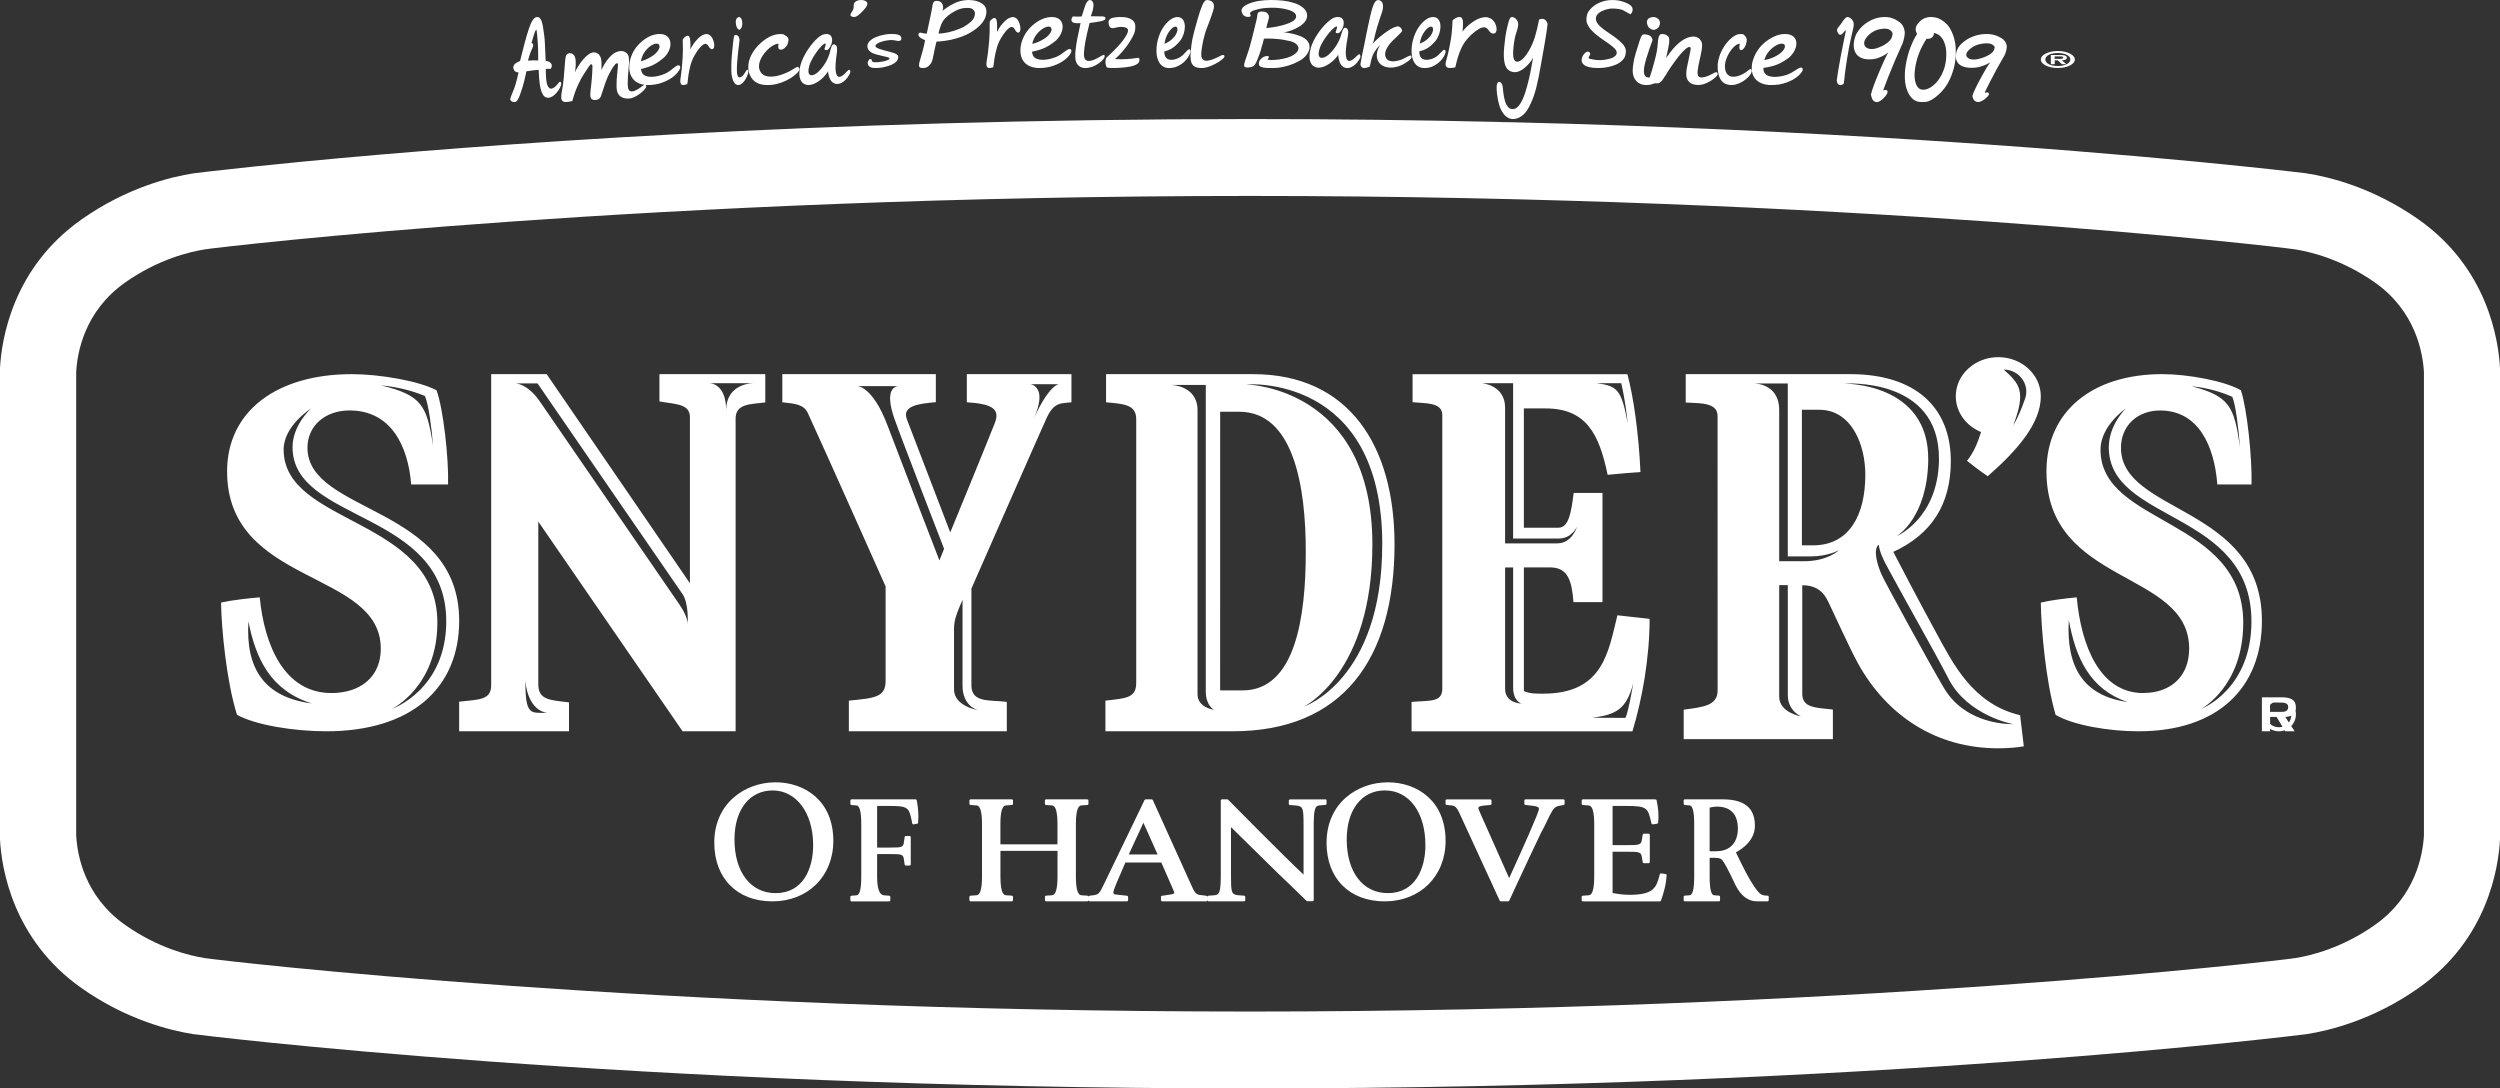 <?xml version="1.0" encoding="UTF-8"?><svg xmlns="http://www.w3.org/2000/svg" xmlns:xlink="http://www.w3.org/1999/xlink" xmlns:svgjs="http://svgjs.dev/svgjs" version="1.1" width="147px" height="64px" viewBox="0 0 147 64" aria-hidden="true"><rect x="0" y="0" width="147" height="64" fill="#333333" stroke="none"/><defs><linearGradient class="cerosgradient" data-cerosgradient="true" id="CerosGradient_id819074a29" gradientUnits="userSpaceOnUse" x1="50%" y1="100%" x2="50%" y2="0%"><stop offset="0%" stop-color="#d1d1d1"/><stop offset="100%" stop-color="#d1d1d1"/></linearGradient><linearGradient/></defs><g><g transform="matrix(1, 0, 0, 1, 0, 0)"><path d="M147,21.649c-0.088,-1.676 -0.731,-5.888 -4.786,-8.742c-2.676,-1.887 -5.27,-2.508 -6.597,-2.715c-0.047,-0.006 -1.261,-0.158 -3.492,-0.388c-0.745,-0.078 -1.604,-0.164 -2.572,-0.258c-0.179,-0.017 -0.357,-0.033 -0.544,-0.053c-7.797,-0.743 -22.034,-1.868 -40.2,-2.308c-0.412,-0.003 -0.338,0.003 -0.874,-0.019c-4.583,-0.105 -9.407,-0.166 -14.438,-0.166c-25.584,0 -45.596,1.538 -55.44,2.48c-0.184,0.017 -0.365,0.036 -0.544,0.053c-0.995,0.097 -1.877,0.186 -2.64,0.266c-2.245,0.236 -3.462,0.388 -3.508,0.396c-1.308,0.202 -3.904,0.826 -6.577,2.713c-4.055,2.854 -4.698,7.065 -4.789,8.742v27.702c0.088,1.676 0.734,5.885 4.786,8.742c2.665,1.881 5.264,2.507 6.561,2.71c0.195,0.03 25.485,3.197 62.155,3.197c36.67,0 61.943,-3.164 62.138,-3.195c1.311,-0.205 3.91,-0.831 6.575,-2.713c4.055,-2.857 4.698,-7.065 4.786,-8.742zM142.527,49.11c-0.06,1.144 -0.486,3.585 -2.882,5.276c-1.92,1.355 -3.767,1.807 -4.693,1.951c-1.041,0.161 -26.4,3.142 -61.451,3.142c-35.051,0 -60.41,-2.981 -61.451,-3.142c-0.923,-0.144 -2.775,-0.596 -4.693,-1.951c-2.396,-1.69 -2.819,-4.128 -2.877,-5.276v-27.223c0.058,-1.144 0.481,-3.585 2.877,-5.276c1.92,-1.352 3.769,-1.804 4.693,-1.948c1.041,-0.163 26.403,-3.142 61.451,-3.142c35.049,0 60.41,2.979 61.451,3.142c0.923,0.144 2.772,0.596 4.693,1.948c2.396,1.69 2.819,4.131 2.882,5.276z M91.919,47h-2.202c-0.046,0 -0.084,0.031 -0.084,0.069v0.196c0,0.033 0.032,0.062 0.072,0.067l0.456,0.053c0.242,0.033 0.329,0.079 0.329,0.182c0,0.21 -1.096,2.625 -1.564,3.655c-0.075,0.163 -0.138,0.304 -0.188,0.411l-1.685,-3.789c-0.058,-0.122 -0.124,-0.299 -0.127,-0.33c0,-0.105 0.193,-0.134 0.384,-0.153l0.315,-0.026c0.043,-0.002 0.075,-0.033 0.075,-0.067v-0.196c0,-0.038 -0.038,-0.069 -0.084,-0.069h-2.533c-0.046,0 -0.084,0.031 -0.084,0.069v0.196c0,0.036 0.032,0.065 0.075,0.067l0.297,0.026c0.251,0.019 0.358,0.261 0.485,0.54l2.326,5.056c0.012,0.026 0.043,0.043 0.078,0.043h0.407c0.035,0 0.063,-0.017 0.078,-0.043c0.006,-0.014 0.609,-1.329 1.18,-2.539l0.687,-1.451c0.101,-0.167 0.214,-0.404 0.323,-0.631c0.162,-0.337 0.343,-0.717 0.473,-0.829c0.066,-0.06 0.165,-0.105 0.263,-0.122l0.265,-0.053c0.038,-0.007 0.063,-0.036 0.063,-0.067v-0.196c0,-0.038 -0.038,-0.069 -0.084,-0.069 M97,36.39c-0.495,-0.052 -1.603,-0.175 -1.897,-0.211c-0.528,2.109 -0.809,4.608 -4.361,4.608c-0.456,0 -0.778,0.005 -1.137,-0.151v-7.273h1.541c1.034,0 1.278,0.759 1.374,2.041h1.706v-6.418h-1.693c-0.144,1.115 -0.276,2.044 -0.902,2.044h-2.028v-7.015h1.271c2.394,0 3.155,1.493 3.655,3.904c0.75,-0.079 1.299,-0.115 1.93,-0.162c-0.101,-2.233 -0.399,-4.388 -0.768,-5.755h-12.631v1.646c0.814,0.079 1.747,0.011 1.747,0.756v16.094c0,0.825 -0.765,0.679 -1.807,0.775v1.728h12.987c0.567,-1.857 1.01,-4.312 1.01,-6.613M95.33,22.531c0.046,0.2 0.25,1.068 0.376,2.345c-0.366,-2.019 -0.642,-2.183 -1.83,-2.345zM87.131,22.531h1.84v9.136h2.68c0.791,0 1.085,-0.72 1.085,-0.72c0,0 -0.278,1.003 -1.17,1.003h-3.067v-7.983c0,-1.337 -1.369,-1.435 -1.369,-1.435zM88.5,40.502v-7.136h0.472v7.054c0,0.819 0.492,0.953 0.492,0.953c0,0 -0.964,-0.016 -0.964,-0.868M95.564,42.211l-1.941,-0.008c1.381,-0.178 2.018,-0.479 2.42,-2.057c-0.366,2.085 -0.479,2.066 -0.479,2.066z M134,41c-0.556,0 -1,0.448 -1,1c0,0.552 0.442,1 1,1c0.559,0 1,-0.448 1,-1c0,-0.552 -0.448,-1 -1,-1zM134,42.762c-0.435,0 -0.735,-0.316 -0.735,-0.762c0,-0.446 0.3,-0.762 0.735,-0.762c0.435,0 0.735,0.316 0.735,0.762c0,0.446 -0.308,0.762 -0.735,0.762z M81.997,31.993c0,-5.734 -2.641,-9.993 -8.322,-9.993h-8.638v1.655c1.009,0.096 1.773,0.115 1.773,0.994v15.502c0,0.896 -0.597,0.907 -1.811,1.046v1.802h7.486c6.448,0 9.514,-4.224 9.514,-11.007M81.275,32.018c0,7.993 -4.598,9.525 -4.598,9.525c0,0 4.019,-1.961 4.019,-9.525c0,-9.303 -7.435,-9.415 -7.435,-9.415c0,0 8.017,-0.668 8.017,9.415M70.415,40.817v-16.688c0,-1.493 -1.579,-1.496 -1.579,-1.496h2.065v18.036c0,0.816 0.478,1.066 0.478,1.066c0,0 -0.964,-0.118 -0.964,-0.915M71.745,24.211h1.125c3.193,0 3.91,4.386 3.91,8.224c0,3.838 -0.603,8.161 -3.719,8.161h-1.317z M116.487,25.405c-0.205,0.668 -0.474,1.266 -0.827,1.691c0,0 0.785,0.628 1.221,0.905c1.769,-1.551 3.119,-3.121 3.119,-4.699c0,-0.65 -0.295,-1.238 -0.769,-1.66c-0.449,-0.398 -1.061,-0.641 -1.731,-0.641c-1.378,0 -2.5,1.029 -2.5,2.298c0,0.941 0.612,1.748 1.49,2.107M117.84,21.732c0.901,0.012 1.519,0.883 1.24,1.694c-0.186,0.54 -0.426,1.144 -0.702,1.585c0.76,-1.991 0.394,-2.431 -0.558,-3.278h0.022 M126.026,40.752c-2.569,0 -3.654,-2.798 -3.914,-5.627c-0.621,0.056 -1.534,0.165 -2.112,0.308c0.019,1.516 0.289,4.629 0.87,6.601c1.03,0.605 3.11,0.966 4.872,0.966c4.657,0 7.258,-2.545 7.258,-6.495c0,-6.797 -8.287,-6.28 -8.287,-10.174c0,-1.301 0.966,-2.195 2.301,-2.195c2.258,0 3.192,2.084 3.365,4.35h2.011c0.042,-1.537 -0.263,-4.478 -0.626,-5.539c-0.947,-0.544 -3.097,-0.948 -4.628,-0.948c-4.102,0 -6.804,2.187 -6.804,5.714c0,6.752 8.391,5.768 8.391,10.426c0,1.675 -1.13,2.609 -2.696,2.609M121.645,36.46c0.401,2.171 1.199,4.056 3.46,4.82c-2.619,-0.366 -3.617,-2.07 -3.46,-4.82zM131.259,23.332c0.207,0.491 0.377,1.956 0.451,2.957c-0.34,-2.407 -0.616,-2.989 -2.85,-3.58c1.027,0.106 1.802,0.364 2.399,0.624zM123.508,26.448c0,-1.42 1.489,-2.429 1.489,-2.429c0,0 -1,0.961 -1,2.283c0,4.443 8.388,3.687 8.388,10.237c0,4.029 -2.961,5.144 -2.961,5.144c0,0 2.478,-1.298 2.478,-5.067c0,-6.2 -8.391,-5.709 -8.391,-10.171 M52.281,53c0.039,0 0.07,-0.031 0.07,-0.069v-0.196c0,-0.036 -0.027,-0.065 -0.063,-0.067l-0.307,-0.024c-0.271,-0.021 -0.406,-0.386 -0.406,-1.097v-1.327h0.776c0.672,0 0.759,0.012 0.8,0.316l0.043,0.301c0.005,0.033 0.034,0.057 0.068,0.057h0.22c0.039,0 0.07,-0.031 0.07,-0.069v-1.599c0,-0.038 -0.031,-0.069 -0.07,-0.069h-0.22c-0.034,0 -0.063,0.024 -0.068,0.06l-0.043,0.304c-0.041,0.292 -0.102,0.316 -0.8,0.316h-0.776v-2.448h0.726c1.134,0 1.154,0.096 1.335,1.004l0.005,0.024c0.007,0.036 0.044,0.06 0.08,0.055l0.205,-0.036c0.034,-0.005 0.058,-0.033 0.058,-0.067c0,-0.029 0,-0.057 0.005,-0.091c0.005,-0.06 0.012,-0.136 0.012,-0.265c0,-0.39 -0.051,-0.715 -0.097,-0.956c-0.007,-0.033 -0.034,-0.055 -0.068,-0.055h-3.763c-0.039,0 -0.07,0.031 -0.07,0.069v0.196c0,0.036 0.027,0.065 0.063,0.069l0.305,0.026c0.181,0.019 0.271,0.384 0.271,1.095v3.091c0,0.711 -0.09,1.076 -0.271,1.097l-0.307,0.024c-0.036,0.002 -0.063,0.033 -0.063,0.067v0.196c0,0.038 0.031,0.069 0.07,0.069h2.213z M98,51.461c0,-0.033 -0.028,-0.065 -0.067,-0.069l-0.245,-0.036c-0.042,-0.005 -0.081,0.017 -0.092,0.053l-0.014,0.053c-0.187,0.695 -0.31,1.154 -1.772,1.154c-0.335,0 -0.686,-0.05 -0.99,-0.103v-2.432h0.798c0.773,0 0.876,0.012 0.924,0.313l0.05,0.303c0.006,0.033 0.039,0.06 0.078,0.06h0.257c0.045,0 0.081,-0.031 0.081,-0.069v-1.599c0,-0.038 -0.036,-0.069 -0.081,-0.069h-0.257c-0.039,0 -0.072,0.026 -0.078,0.06l-0.05,0.301c-0.047,0.301 -0.151,0.313 -0.924,0.313h-0.798v-2.306h0.737c1.314,0 1.334,0.096 1.543,1.006l0.006,0.022c0.008,0.036 0.05,0.06 0.092,0.055l0.234,-0.036c0.039,-0.007 0.067,-0.033 0.067,-0.067c0,-0.029 0.003,-0.057 0.005,-0.091c0.006,-0.057 0.014,-0.136 0.014,-0.265c0,-0.399 -0.064,-0.734 -0.106,-0.934v-0.019c-0.011,-0.033 -0.045,-0.057 -0.081,-0.057h-4.247c-0.045,0 -0.081,0.031 -0.081,0.069v0.196c0,0.036 0.031,0.065 0.073,0.069l0.351,0.026c0.208,0.019 0.313,0.384 0.313,1.094v3.09c0,0.71 -0.104,1.076 -0.313,1.097l-0.354,0.024c-0.042,0.002 -0.072,0.033 -0.072,0.069v0.196c0,0.038 0.036,0.069 0.081,0.069h4.509c0.036,0 0.067,-0.019 0.075,-0.05c0.162,-0.471 0.299,-0.908 0.329,-1.491 M49,49.44c0,-2.377 -1.706,-3.44 -3.397,-3.44c-1.789,0 -3.603,1.221 -3.603,3.549c0,2.097 1.342,3.451 3.417,3.451c2.075,0 3.583,-1.464 3.583,-3.56zM43.187,49.36c0,-1.749 0.882,-2.882 2.249,-2.882c1.367,0 2.377,1.293 2.377,3.218c0,1.365 -0.58,2.82 -2.21,2.82c-1.467,0 -2.416,-1.239 -2.416,-3.159 M103.932,52.665c-0.164,0 -0.305,-0.029 -0.38,-0.076c-0.192,-0.117 -0.551,-0.633 -0.893,-1.288c-0.183,-0.349 -0.398,-0.791 -0.539,-1.082l-0.049,-0.1c0.443,-0.239 1.118,-0.738 1.118,-1.575c0,-1.384 -1.12,-1.544 -1.961,-1.544h-2.16c-0.037,0 -0.068,0.031 -0.068,0.069v0.196c0,0.036 0.026,0.065 0.061,0.069l0.298,0.026c0.173,0.019 0.26,0.384 0.26,1.094v3.09c0,0.71 -0.086,1.076 -0.258,1.097l-0.3,0.024c-0.035,0.002 -0.061,0.033 -0.061,0.069v0.196c0,0.038 0.03,0.069 0.068,0.069h2.003c0.037,0 0.068,-0.031 0.068,-0.069v-0.196c0,-0.036 -0.028,-0.065 -0.061,-0.069l-0.295,-0.024c-0.17,-0.019 -0.255,-0.385 -0.255,-1.097v-1.104h0.237c0.166,0 0.356,-0 0.469,0.1c0.052,0.048 0.187,0.22 0.497,0.848l0.33,0.683c0.307,0.605 0.736,0.927 1.237,0.927h0.635c0.037,0 0.068,-0.031 0.068,-0.069v-0.196c0,-0.038 -0.03,-0.069 -0.068,-0.069zM100.931,50.054h-0.405v-2.566c0.141,-0.029 0.295,-0.06 0.445,-0.06c0.455,0 1.216,0.167 1.216,1.29c0,0.836 -0.471,1.333 -1.258,1.333 M61.44,47.069v0.196c0,0.036 0.031,0.065 0.073,0.069l0.353,0.026c0.209,0.019 0.313,0.384 0.313,1.094v1.192h-3.355v-1.192c0,-0.71 0.104,-1.075 0.313,-1.094l0.355,-0.026c0.042,-0.002 0.073,-0.033 0.073,-0.069v-0.196c0,-0.038 -0.036,-0.069 -0.081,-0.069h-2.4c-0.045,0 -0.081,0.031 -0.081,0.069v0.196c0,0.036 0.031,0.065 0.073,0.069l0.353,0.026c0.209,0.019 0.313,0.384 0.313,1.094v3.09c0,0.71 -0.104,1.076 -0.313,1.097l-0.355,0.024c-0.042,0.002 -0.073,0.033 -0.073,0.069v0.196c0,0.038 0.036,0.069 0.081,0.069h2.401c0.045,0 0.081,-0.031 0.081,-0.069v-0.196c0,-0.036 -0.034,-0.065 -0.073,-0.069l-0.352,-0.024c-0.209,-0.021 -0.313,-0.386 -0.313,-1.097v-1.513h3.355v1.513c0,0.71 -0.104,1.076 -0.313,1.097l-0.353,0.024c-0.042,0.002 -0.073,0.033 -0.073,0.069v0.196c0,0.038 0.036,0.069 0.081,0.069h2.398c0.045,0 0.081,-0.031 0.081,-0.069v-0.196c0,-0.036 -0.034,-0.065 -0.073,-0.069l-0.353,-0.024c-0.209,-0.021 -0.313,-0.386 -0.313,-1.097v-3.09c0,-0.71 0.104,-1.075 0.311,-1.094l0.355,-0.026c0.042,-0.002 0.073,-0.033 0.073,-0.069v-0.196c0,-0.038 -0.036,-0.069 -0.081,-0.069h-2.398c-0.045,0 -0.081,0.031 -0.081,0.069z M47.513,24.315c1.09,2.367 4.561,10.169 4.561,10.169v5.553c0,0.97 -0.656,1.011 -2.161,1.161v1.802h9.287v-1.729c-0.975,-0.129 -2.081,0.082 -2.081,-0.97v-5.69c0,0 4.105,-9.352 4.429,-10.048c0.442,-0.953 0.881,-0.833 1.453,-0.909v-1.655h-6.151v1.655c1.502,0.096 1.977,0.394 1.639,1.238c-0.645,1.63 -2.614,6.413 -2.614,6.413c0,0 -2.191,-5.725 -2.548,-6.643c-0.316,-0.808 0.714,-0.929 1.7,-1.014v-1.649h-9.026v1.655c0.791,0.085 1.266,0.123 1.513,0.66zM62.267,22.589c0,0 -0.571,0.016 -1.486,2.035c0.868,-1.918 -0.198,-2.035 -0.198,-2.035zM56.091,37.067c0,0 0.005,-0.422 0.08,-0.693c0.107,-0.397 0.426,-1.104 0.426,-1.104c0,1.931 0,4.728 0,5.051c0,1.227 0.917,1.438 0.917,1.438c0,0 -1.417,-0.225 -1.417,-1.222v-3.471zM52.821,22.704c-0.217,0.016 -0.818,0.211 -0.236,1.898c0.376,1.079 2.927,7.668 2.927,7.668l-0.275,0.682c0,0 -2.188,-5.657 -3.056,-7.947c-0.87,-2.301 -1.763,-2.301 -1.763,-2.301h2.405z M134.107,41.004h-1.107v1.996h0.484v-0.844h0.379l0.51,0.844h0.553l-0.553,-0.844c0.401,-0.027 0.627,-0.171 0.627,-0.544c0,-0.468 -0.292,-0.612 -0.889,-0.612M134.111,41.859h-0.632v-0.548h0.519c0.218,0 0.549,-0.019 0.549,0.251c0,0.251 -0.179,0.304 -0.436,0.297z M19.182,43c5.019,0 7.818,-2.546 7.818,-6.496c0,-6.798 -8.921,-6.281 -8.921,-10.175c0,-1.301 1.043,-2.195 2.478,-2.195c2.432,0 3.439,2.084 3.621,4.351h2.169c0.043,-1.537 -0.283,-4.478 -0.68,-5.537c-1.018,-0.544 -3.33,-0.948 -4.982,-0.948c-4.419,0 -7.332,2.187 -7.332,5.715c0,6.753 9.038,5.768 9.038,10.427c0,1.675 -1.218,2.609 -2.901,2.609c-2.767,0 -3.942,-2.798 -4.219,-5.628c-0.666,0.056 -1.646,0.165 -2.272,0.308c0.02,1.513 0.314,4.629 0.937,6.602c1.109,0.605 3.347,0.966 5.245,0.966zM24.982,23.279c0.223,0.491 0.406,1.954 0.486,2.957c-0.366,-2.408 -0.663,-2.989 -3.067,-3.578c1.106,0.106 1.941,0.361 2.584,0.624M16.676,26.444c0,-1.42 1.621,-2.429 1.621,-2.429c0,0 -1.095,0.961 -1.095,2.283c0,4.444 9.038,3.69 9.038,10.238c0,4.03 -3.19,5.145 -3.19,5.145c0,0 2.667,-1.298 2.667,-5.068c0,-6.201 -9.035,-5.71 -9.038,-10.172M14.606,36.542c0.432,2.171 1.292,4.056 3.727,4.821c-2.818,-0.366 -3.893,-2.071 -3.727,-4.821z M107.772,41.721c-1.08,-0.115 -1.799,-0.115 -1.799,-0.935v-6.373c0.876,0 1.271,0.431 1.531,0.974c0.348,0.72 1.26,2.738 1.749,3.626c1.718,3.1 4.622,4.987 8.236,4.987c0.544,0 1.122,-0.045 1.511,-0.118l-0.218,-1.828c-2.777,-0.652 -3.948,-3.041 -4.934,-4.85c-1.271,-2.335 -1.975,-3.71 -2.522,-4.754c2.274,-1.044 3.382,-2.825 3.382,-5.334c0,-3.158 -2.072,-5.116 -5.915,-5.116h-9.673v1.669c0.765,0.053 1.873,-0.039 1.873,0.79c0,0.493 0.003,15.227 0.003,16.134c0,0.907 -0.845,0.98 -1.995,1.137v1.733h8.772v-1.744zM114.585,39.932c1.116,2.153 3.78,2.646 3.78,2.646c0,0 -2.721,0.118 -4.047,-2.103c-0.807,-1.347 -3.481,-6.233 -3.683,-6.695c-0.202,-0.459 -0.539,-1.445 -0.166,-1.758c0.05,0.431 0.282,0.899 0.456,1.224c1.171,2.178 2.732,4.892 3.664,6.687M114.013,26.987c-0.025,3.492 -2.487,4.539 -2.487,4.539c0,0 1.81,-1.061 1.854,-4.472c0.061,-4.572 -4.959,-4.497 -4.959,-4.497c0,0 5.625,-0.428 5.589,4.43M105.951,24.094h1.017c1.898,0 2.713,2.038 2.713,3.822c0,2.374 -0.945,4.15 -3.072,4.15h-0.658zM103.133,22.549h1.989v10.167c0,0 0.984,0 1.351,0c1.031,0 1.666,-0.372 1.666,-0.372c0,0 -0.657,0.655 -2.047,0.655h-1.475v-8.893c0,-1.582 -1.484,-1.557 -1.484,-1.557zM104.617,40.965v-6.558h0.506v6.471c0,0.924 0.776,1.246 0.776,1.246c0,0 -1.282,-0.221 -1.282,-1.159z M33.458,41.299c-1.116,-0.134 -1.806,-0.134 -1.806,-1.066v-9.563l8.485,12.33h3.117v-18.387c0,-0.877 0.853,-0.841 1.745,-0.951v-1.663h-6.224v1.605c0.889,0.167 1.792,0.112 1.792,0.92v9.769l-8.424,-12.294h-3.261v18.291c0,0.877 -0.699,0.836 -1.883,0.97v1.739h6.458v-1.704zM44.299,22.534c0,0 -1.601,-0.027 -1.601,1.605c0,-1.622 -0.975,-1.605 -0.975,-1.605zM31.608,22.545c0,0 7.074,10.292 8.521,12.382c0.364,0.529 0.315,1.616 0.306,1.772c0.003,-0.101 -0.022,-0.471 -0.475,-1.14c-1.107,-1.624 -7.858,-11.418 -8.176,-11.894c-0.751,-1.126 -1.483,-1.123 -1.483,-1.123h1.306zM30.891,40.028c0.072,0.882 0.469,1.786 1.292,1.885c-0.989,0 -1.292,0.181 -1.292,-1.885z M78,49.549c0,2.097 1.342,3.451 3.418,3.451c2.076,0 3.582,-1.464 3.582,-3.56c0,-2.377 -1.705,-3.44 -3.393,-3.44c-1.791,0 -3.604,1.218 -3.604,3.549M81.438,46.478c1.422,0 2.376,1.293 2.376,3.218c0,1.365 -0.582,2.82 -2.21,2.82c-1.469,0 -2.417,-1.239 -2.417,-3.159c0,-1.749 0.884,-2.882 2.251,-2.882 M77.919,47.005h-2.059c-0.043,0 -0.078,0.031 -0.078,0.069v0.196c0,0.036 0.03,0.065 0.07,0.067l0.343,0.026c0.435,0.038 0.454,0.17 0.454,1.192v2.873c-1.165,-1.089 -4.397,-4.366 -4.432,-4.402c-0.014,-0.014 -0.035,-0.024 -0.06,-0.024h-0.297c-0.043,0 -0.078,0.031 -0.078,0.069v4.376c0,1.006 -0.086,1.173 -0.365,1.194l-0.346,0.024c-0.041,0.002 -0.07,0.033 -0.07,0.069v0.196c0,0.038 0.035,0.069 0.078,0.069h2.065c0.043,0 0.078,-0.031 0.078,-0.069v-0.196c0,-0.036 -0.03,-0.065 -0.07,-0.069l-0.343,-0.024c-0.416,-0.038 -0.427,-0.203 -0.427,-1.194v-2.814l2.727,2.682c0.749,0.714 1.222,1.175 1.5,1.447l0.214,0.208c0.016,0.014 0.035,0.021 0.057,0.021h0.289c0.043,0 0.078,-0.031 0.078,-0.069v-4.373c0,-0.996 0.086,-1.173 0.34,-1.192l0.343,-0.026c0.041,-0.002 0.07,-0.033 0.07,-0.067v-0.196c0,-0.038 -0.035,-0.069 -0.078,-0.069 M64.079,52.998h2.169c0.047,0 0.085,-0.031 0.085,-0.069v-0.194c0,-0.033 -0.032,-0.062 -0.073,-0.066l-0.624,-0.069c-0.114,-0.009 -0.17,-0.033 -0.17,-0.135c0,-0.055 0.07,-0.273 0.199,-0.569l0.507,-1.179h2.116l0.704,1.615c0.006,0.021 0.018,0.043 0.026,0.066c0.018,0.038 0.032,0.074 0.032,0.102c0,0.043 -0.085,0.076 -0.252,0.102l-0.466,0.069c-0.041,0.005 -0.067,0.033 -0.067,0.066v0.194c0,0.038 0.038,0.069 0.085,0.069h2.565c0.047,0 0.085,-0.031 0.085,-0.069v-0.194c0,-0.033 -0.029,-0.062 -0.07,-0.066l-0.407,-0.052c-0.217,-0.036 -0.305,-0.19 -0.466,-0.557l-2.269,-5.016c-0.012,-0.026 -0.044,-0.045 -0.079,-0.045h-0.337c-0.035,0 -0.064,0.019 -0.076,0.045c-0.082,0.168 -0.167,0.344 -0.246,0.519l-2.154,4.458c-0.249,0.517 -0.287,0.574 -0.627,0.621l-0.196,0.024c-0.041,0.005 -0.07,0.034 -0.07,0.067v0.194c0,0.038 0.038,0.069 0.085,0.069M67.233,48.378l0.835,1.866h-1.697 M31.589,1.003c0.159,-0.014 0.268,0.166 0.334,0.545c0.066,0.394 0.106,0.725 0.117,1.004c0.011,0.278 0.028,0.618 0.045,1.023c0.387,0.059 0.433,0.295 0.285,0.481c-0.091,-0.017 -0.183,-0.014 -0.278,0c0,0.475 0.032,0.784 0.085,0.925c0.11,0.276 0.232,0.264 0.378,0.18c0.155,-0.09 0.272,-0.273 0.325,-0.329c0.055,-0.062 0.1,-0.014 0.121,0.065v0.02c0.002,0.037 -0.013,0.096 -0.045,0.174c-0.142,0.337 -0.529,0.759 -0.837,0.635c-0.149,-0.042 -0.242,-0.194 -0.327,-0.489c-0.04,-0.155 -0.07,-0.368 -0.093,-0.652c-0.019,-0.284 -0.028,-0.447 -0.026,-0.481c-0.236,0.017 -0.48,0.045 -0.729,0.093c0,0.031 -0.03,0.2 -0.102,0.498c-0.07,0.298 -0.157,0.585 -0.259,0.86c-0.1,0.27 -0.191,0.416 -0.278,0.439l-0.055,0.006c-0.064,0.006 -0.119,-0.008 -0.17,-0.042c-0.051,-0.034 -0.076,-0.076 -0.079,-0.118c0,-0.02 0.002,-0.034 0.006,-0.051c0.019,-0.073 0.074,-0.217 0.172,-0.447c0.102,-0.231 0.206,-0.59 0.312,-1.088c-0.072,0.006 -0.147,-0.006 -0.223,-0.076c-0.038,-0.039 -0.064,-0.09 -0.081,-0.157c-0.013,-0.067 -0,-0.141 0.045,-0.208c0.042,-0.073 0.157,-0.146 0.348,-0.228c0.202,-0.829 0.374,-1.462 0.52,-1.901c0.144,-0.439 0.302,-0.669 0.47,-0.683h0.017zM31.298,2.839c-0.087,0.18 -0.174,0.422 -0.253,0.728c0.217,-0.025 0.416,-0.025 0.601,-0.011c0.002,-0.464 -0.006,-0.798 -0.021,-1.012c-0.015,-0.214 -0.03,-0.396 -0.047,-0.554c-0.013,-0.157 -0.03,-0.239 -0.045,-0.245c-0.015,-0.006 -0.038,0.034 -0.076,0.121c-0.036,0.087 -0.106,0.309 -0.206,0.666c0.119,0.028 0.134,0.127 0.049,0.306 M35.536,3.781c0.19,-0.311 0.351,-0.485 0.528,-0.618c0.242,-0.172 0.647,-0.281 0.86,0.06c0.071,0.101 0.081,0.351 0.042,0.755c-0.074,0.79 -0.093,1.24 0.045,1.354c0.138,0.117 0.399,-0.014 0.589,-0.147c0.203,-0.134 0.306,-0.256 0.374,-0.185c0.016,0.016 0.023,0.041 0.026,0.065c0,0.019 -0.003,0.044 -0.016,0.068c-0.077,0.177 -0.48,0.529 -0.844,0.635c-0.061,0.016 -0.129,0.025 -0.19,0.027c-0.061,0.003 -0.116,-0 -0.174,-0.011c-0.245,-0.035 -0.425,-0.169 -0.493,-0.433c-0.032,-0.134 -0.039,-0.354 -0.022,-0.668c0.045,-0.624 0.116,-0.94 0.055,-0.956c-0.035,-0.005 -0.061,-0.003 -0.09,0.005c-0.048,0.022 -0.229,0.264 -0.38,0.561c-0.081,0.144 -0.161,0.335 -0.248,0.572c-0.164,0.477 -0.235,0.738 -0.284,0.839c-0.048,0.095 -0.151,0.174 -0.319,0.177c-0.081,0.005 -0.151,-0.016 -0.213,-0.063c-0.116,-0.093 -0.068,-0.428 -0.016,-0.853c0.026,-0.215 0.042,-0.45 0.058,-0.717c0.016,-0.264 0.019,-0.406 -0.003,-0.43c-0.016,-0.03 -0.039,-0.041 -0.071,-0.041c-0.035,0 -0.148,0.155 -0.338,0.455c-0.39,0.591 -0.605,1.144 -0.763,1.711c-0.142,0.033 -0.251,0.049 -0.341,0.054c-0.042,0 -0.077,0.003 -0.103,0c-0.09,-0.014 -0.148,-0.065 -0.19,-0.15c-0.01,-0.025 -0.013,-0.054 -0.013,-0.098c-0.006,-0.093 0.003,-0.226 0.039,-0.395c0.052,-0.242 0.087,-0.52 0.113,-0.828c0.026,-0.308 0.048,-0.575 0.064,-0.796c0.019,-0.229 0.035,-0.376 0.058,-0.444c0.029,-0.068 0.074,-0.12 0.148,-0.142c0.019,-0.008 0.048,-0.014 0.068,-0.016c0.048,0 0.103,0.005 0.161,0.035c0.081,0.044 0.138,0.123 0.167,0.232c0.029,0.104 0.039,0.251 0.032,0.428c-0.006,0.177 -0.026,0.322 -0.052,0.439c0.029,-0.068 0.084,-0.177 0.177,-0.33c0.177,-0.305 0.432,-0.599 0.641,-0.741c0.209,-0.153 0.477,-0.161 0.631,0.06c0.084,0.106 0.122,0.264 0.119,0.48c0,0.215 -0,0.351 -0.003,0.406c0.023,-0.082 0.081,-0.202 0.174,-0.354 M37.897,4.43c0.185,0.101 0.482,0.12 0.865,0.022c0.244,-0.066 0.456,-0.156 0.624,-0.282c0.264,-0.191 0.485,-0.44 0.594,-0.287c0.01,0.019 0.017,0.044 0.02,0.066c0,0.044 -0.017,0.093 -0.046,0.15c-0.195,0.347 -0.621,0.651 -1.202,0.82c-0.175,0.044 -0.35,0.071 -0.532,0.079h-0.069c-0.423,0.016 -0.802,-0.126 -1,-0.454c-0.086,-0.137 -0.135,-0.309 -0.149,-0.511v-0.036c-0.023,-0.424 0.155,-0.894 0.416,-1.228c0.267,-0.339 0.677,-0.643 1.066,-0.733c0.089,-0.022 0.182,-0.033 0.261,-0.036c0.092,-0.005 0.168,0.005 0.241,0.019c0.555,0.123 0.581,0.834 0.079,1.345c-0.535,0.468 -0.865,0.563 -1.38,0.7c0.043,0.213 0.099,0.293 0.215,0.366M38.359,3.292c0.238,-0.153 0.499,-0.454 0.403,-0.648c-0.059,-0.126 -0.297,-0.096 -0.512,0.06c-0.33,0.238 -0.525,0.585 -0.561,0.902c0.366,-0.115 0.508,-0.208 0.67,-0.315z M41.66,2.029c0.094,0.024 0.218,0.148 0.283,0.345c0.075,0.197 0.075,0.415 0,0.486c-0.069,0.059 -0.147,0.035 -0.218,-0.051c-0.13,-0.216 -0.237,-0.397 -0.583,0.008c-0.086,0.097 -0.184,0.232 -0.289,0.416c-0.105,0.178 -0.191,0.378 -0.249,0.594c-0.113,0.426 -0.145,0.729 -0.189,1.114c-0.101,0.043 -0.182,0.062 -0.239,0.059h-0.008c-0.067,0 -0.113,-0.027 -0.138,-0.086c-0.023,-0.03 -0.029,-0.084 -0.029,-0.151c0,-0.121 0.063,-0.442 0.09,-0.766c0.017,-0.165 0.034,-0.367 0.048,-0.604c0.017,-0.237 0.021,-0.591 0.006,-1.071c0.08,-0.121 0.185,-0.218 0.287,-0.221c0.055,0 0.096,0.035 0.122,0.113c0.025,0.078 0.04,0.192 0.042,0.356c0.002,0.165 0.002,0.273 0,0.335c0.052,-0.119 0.174,-0.34 0.346,-0.529c0.172,-0.2 0.333,-0.321 0.488,-0.356c0.084,-0.024 0.138,-0.027 0.228,0.008 M43.362,3.451c-0.06,0.621 -0.043,0.962 0.053,1.078c0.068,0.045 0.164,0.011 0.244,-0.065c0.128,-0.099 0.267,-0.48 0.327,-0.338c0.008,0.02 0.012,0.042 0.013,0.076c0,0.037 -0.005,0.082 -0.018,0.13c-0.061,0.22 -0.224,0.508 -0.43,0.632c-0.045,0.023 -0.085,0.031 -0.123,0.037c-0.028,0 -0.056,-0 -0.081,-0.006c-0.204,-0.054 -0.317,-0.375 -0.342,-0.753l-0.003,-0.127c-0.003,-0.096 -0.002,-0.209 0,-0.33c0.005,-0.35 0.061,-0.843 0.108,-1.312c0.025,-0.237 0.05,-0.372 0.075,-0.395c0.028,-0.028 0.076,-0.031 0.153,-0.006c0.075,0.025 0.125,0.116 0.149,0.274c-0.032,0.262 -0.083,0.669 -0.125,1.109M43.437,1c0.018,0 0.043,0 0.068,0.014c0.126,0.059 0.186,0.322 0.106,0.59c-0.027,0.059 -0.061,0.107 -0.103,0.135c-0.038,0.023 -0.088,0 -0.144,-0.065c-0.055,-0.071 -0.088,-0.197 -0.103,-0.372c0.007,-0.135 0.037,-0.22 0.09,-0.248c0.023,-0.034 0.051,-0.048 0.088,-0.051 M46.315,2.583c-0.068,0.176 -0.261,0.349 -0.408,0.338c-0.147,-0.019 -0.166,-0.099 -0.13,-0.349c-0.085,-0.016 -0.45,0.08 -0.815,0.538c-0.32,0.409 -0.443,0.826 -0.225,1.147c0.218,0.318 0.698,0.274 1.057,0.181c0.254,-0.066 0.603,-0.209 0.845,-0.373c0.241,-0.165 0.287,-0.148 0.323,-0.099c0.023,0.03 0.039,0.06 0.039,0.091c0,0.011 0,0.025 -0.003,0.038c-0.016,0.093 -0.147,0.266 -0.47,0.475c-0.323,0.211 -0.763,0.376 -1.115,0.414c-0.062,0.008 -0.117,0.011 -0.173,0.014c-0.117,0.005 -0.232,-0 -0.336,-0.011c-0.316,-0.03 -0.633,-0.198 -0.789,-0.532c-0.072,-0.14 -0.107,-0.294 -0.114,-0.458v-0.074c-0.003,-0.376 0.183,-0.829 0.571,-1.24c0.398,-0.412 0.77,-0.593 1.053,-0.653c0.075,-0.014 0.147,-0.025 0.222,-0.027c0.068,-0.003 0.14,0 0.202,0.011c0.388,0.189 0.336,0.291 0.267,0.571z M50,4.221c0,0.044 -0.022,0.106 -0.077,0.199c-0.125,0.207 -0.254,0.362 -0.464,0.462c-0.062,0.033 -0.127,0.049 -0.194,0.052c-0.085,0.011 -0.215,-0.003 -0.339,-0.114c-0.177,-0.163 -0.244,-0.566 -0.237,-0.634c-0.005,0.024 -0.055,0.101 -0.152,0.22c-0.097,0.122 -0.205,0.223 -0.324,0.315c-0.244,0.182 -0.419,0.25 -0.613,0.277h-0.042c-0.09,0.005 -0.177,-0.014 -0.259,-0.054c-0.092,-0.044 -0.165,-0.122 -0.217,-0.228c-0.052,-0.103 -0.077,-0.228 -0.08,-0.383c-0.005,-0.288 0.072,-0.604 0.227,-0.93c0.247,-0.519 0.633,-1.014 0.987,-1.276c0.12,-0.079 0.229,-0.12 0.337,-0.125h0.01c0.431,-0.038 0.461,0.476 0.207,0.819c-0.065,0.095 -0.135,0.136 -0.204,0.125c-0.07,-0.008 -0.097,-0.038 -0.082,-0.087c0.032,-0.106 0.092,-0.256 0.052,-0.296c-0.04,-0.041 -0.205,0.095 -0.404,0.343c-0.097,0.12 -0.204,0.272 -0.314,0.454c-0.105,0.182 -0.185,0.345 -0.227,0.495c-0.18,0.601 0.105,0.674 0.406,0.465c0.167,-0.106 0.416,-0.405 0.571,-0.68c0.16,-0.283 0.217,-0.511 0.252,-0.661c0.042,-0.155 0.08,-0.329 0.179,-0.364c0.047,-0.022 0.102,-0 0.162,0.054c0.06,0.052 0.077,0.204 0.045,0.452c-0.15,1.006 -0.085,1.474 0.217,1.387c0.142,-0.054 0.274,-0.196 0.399,-0.329c0.127,-0.133 0.175,-0.057 0.177,0.022v0.019z M50.004,0.896c0,-0.042 0.017,-0.1 0.063,-0.17c0.105,-0.125 0.146,-0.266 0.129,-0.423c0.017,-0.299 0.446,-0.361 0.683,-0.253c0.101,0.054 0.15,0.122 0.105,0.259c-0.017,0.066 -0.094,0.166 -0.213,0.299c-0.244,0.268 -0.408,0.384 -0.533,0.39c-0.052,0.006 -0.098,-0.002 -0.15,-0.025c-0.045,-0.019 -0.077,-0.046 -0.087,-0.077 M53,2.253v0.013c0,0.119 -0.106,0.157 -0.21,0.142c-0.152,-0.021 -0.314,-0.111 -0.838,0.009c-0.177,0.047 -0.304,0.098 -0.377,0.155c-0.147,0.106 -0.162,0.208 0.167,0.315c0.165,0.051 0.352,0.106 0.56,0.155c0.423,0.104 0.501,0.191 0.512,0.293c0.018,0.17 -0.104,0.347 -0.41,0.479c-0.096,0.042 -0.208,0.077 -0.337,0.111c-0.256,0.062 -0.393,0.074 -0.545,0.074c-0.071,0.002 -0.129,-0 -0.19,-0.008c-0.195,-0.025 -0.271,-0.115 -0.296,-0.204c-0.008,-0.03 -0.013,-0.055 -0.015,-0.076v-0.03c0.013,-0.055 0.025,-0.098 0.073,-0.164c0.061,-0.083 0.165,-0.038 0.17,0.017c0,0.038 0.01,0.075 0.038,0.096c0.033,0.017 0.167,0.075 0.633,-0.017c0.294,-0.062 0.415,-0.151 0.352,-0.206c-0.028,-0.028 -0.187,-0.072 -0.479,-0.136c-0.291,-0.064 -0.484,-0.128 -0.578,-0.189c-0.089,-0.062 -0.147,-0.119 -0.177,-0.174c-0.066,-0.113 -0.076,-0.253 0.008,-0.391c0.041,-0.074 0.111,-0.143 0.213,-0.213c0.099,-0.07 0.238,-0.134 0.413,-0.189c0.177,-0.055 0.347,-0.091 0.514,-0.108c0.058,-0.006 0.114,-0.008 0.167,-0.009c0.104,-0.002 0.195,0.004 0.289,0.013c0.142,0.017 0.236,0.049 0.281,0.094c0.041,0.045 0.058,0.092 0.061,0.147 M56.948,0c0.107,0.002 0.22,0.011 0.343,0.03c0.18,0.032 0.34,0.101 0.493,0.207c0.14,0.101 0.21,0.244 0.216,0.426v0.046c-0.013,0.629 -0.686,1.101 -1.195,1.34c-0.173,0.081 -0.37,0.152 -0.589,0.214c-0.22,0.062 -0.443,0.113 -0.692,0.143c-0.246,0.03 -0.396,0.044 -0.459,0.039c-0.117,0.463 -0.18,0.85 -0.226,1.036c-0.05,0.189 -0.116,0.318 -0.286,0.44c-0.077,0.048 -0.16,0.076 -0.26,0.078h-0.05c-0.12,0 -0.186,-0.041 -0.203,-0.108v-0.046c-0.003,-0.062 0.007,-0.14 0.037,-0.239c0.037,-0.12 0.087,-0.302 0.157,-0.548c0.067,-0.246 0.123,-0.474 0.163,-0.693c-0.216,-0.094 -0.343,-0.175 -0.373,-0.251c-0.033,-0.076 -0.027,-0.129 0.007,-0.161c0.033,-0.037 0.077,-0.044 0.126,-0.028c0.11,0.035 0.31,0.051 0.336,0.055c0.053,-0.26 0.12,-0.566 0.197,-0.926c0.077,-0.359 0.126,-0.599 0.14,-0.723c0.017,-0.129 0.057,-0.207 0.11,-0.246c0.033,-0.021 0.083,-0.032 0.133,-0.035c0.02,0 0.05,0.005 0.08,0.009c0.373,0.055 0.32,0.486 0.26,0.592c0.13,-0.127 0.413,-0.313 0.646,-0.428c0.23,-0.124 0.476,-0.196 0.766,-0.216c0.043,-0.007 0.087,-0.007 0.126,-0.007zM55.483,1.95c0.163,-0.018 0.366,-0.065 0.599,-0.136c0.233,-0.071 0.436,-0.154 0.609,-0.251c0.506,-0.299 0.639,-0.52 0.636,-0.795c-0.01,-0.088 -0.05,-0.166 -0.13,-0.226c-0.073,-0.062 -0.21,-0.085 -0.409,-0.076c-0.193,0.009 -0.383,0.06 -0.569,0.152c-0.363,0.177 -0.646,0.417 -0.779,0.631c-0.127,0.21 -0.2,0.481 -0.256,0.725c0.037,0.005 0.133,-0.007 0.3,-0.025z M59.679,1.031c0.092,0.027 0.209,0.159 0.271,0.363c0.07,0.203 0.066,0.423 -0.008,0.495c-0.07,0.058 -0.144,0.03 -0.211,-0.06c-0.123,-0.225 -0.222,-0.412 -0.571,-0.014c-0.086,0.096 -0.185,0.228 -0.292,0.412c-0.107,0.176 -0.195,0.376 -0.257,0.596c-0.119,0.431 -0.158,0.734 -0.207,1.127c-0.101,0.041 -0.179,0.055 -0.236,0.049h-0.008c-0.066,-0.003 -0.111,-0.033 -0.134,-0.093c-0.023,-0.03 -0.029,-0.085 -0.025,-0.154c0,-0.124 0.072,-0.448 0.105,-0.778c0.018,-0.168 0.041,-0.371 0.06,-0.615c0.023,-0.242 0.033,-0.602 0.029,-1.088c0.082,-0.121 0.185,-0.217 0.285,-0.212c0.053,0.005 0.092,0.041 0.117,0.121c0.023,0.08 0.035,0.198 0.033,0.363c-0.002,0.165 -0.004,0.278 -0.006,0.341c0.055,-0.118 0.179,-0.341 0.351,-0.525c0.173,-0.198 0.333,-0.313 0.487,-0.343c0.082,-0.022 0.136,-0.022 0.224,0.017 M60.878,3.417c0.178,0.107 0.475,0.135 0.862,0.047c0.244,-0.06 0.462,-0.143 0.637,-0.264c0.271,-0.184 0.505,-0.429 0.607,-0.269c0.007,0.019 0.016,0.044 0.016,0.069c0,0.044 -0.02,0.093 -0.053,0.148c-0.211,0.344 -0.647,0.635 -1.238,0.786c-0.175,0.041 -0.35,0.063 -0.535,0.066h-0.069c-0.422,0 -0.795,-0.154 -0.98,-0.489c-0.079,-0.14 -0.119,-0.313 -0.125,-0.517v-0.039c-0.003,-0.426 0.198,-0.894 0.472,-1.221c0.281,-0.333 0.706,-0.624 1.099,-0.704c0.092,-0.019 0.182,-0.027 0.261,-0.03c0.092,0 0.168,0.011 0.241,0.027c0.548,0.14 0.541,0.858 0.016,1.356c-0.554,0.454 -0.891,0.542 -1.409,0.66c0.033,0.217 0.086,0.294 0.198,0.374zM61.386,2.287c0.244,-0.146 0.518,-0.443 0.429,-0.638c-0.053,-0.129 -0.29,-0.107 -0.515,0.047c-0.34,0.228 -0.551,0.572 -0.601,0.888c0.373,-0.104 0.518,-0.195 0.683,-0.297 M63.837,4h-0.01c-0.245,0.005 -0.48,-0.112 -0.566,-0.406c-0.038,-0.152 -0.048,-0.357 -0.021,-0.614c0.031,-0.259 0.062,-0.483 0.1,-0.68c0.038,-0.196 0.102,-0.507 0.197,-0.939c-0.188,0.007 -0.421,0.023 -0.511,-0.103c-0.017,-0.021 -0.026,-0.047 -0.026,-0.079c0,-0.063 0.024,-0.133 0.079,-0.213c0.366,0.021 0.468,0.002 0.528,-0.002c0.024,-0.079 0.057,-0.18 0.14,-0.448c0.081,-0.276 0.162,-0.434 0.276,-0.5c0.019,-0.012 0.04,-0.016 0.059,-0.016c0.098,0 0.231,0.107 0.214,0.318c-0.012,0.205 -0.045,0.327 -0.157,0.637c0.117,0.002 0.228,0.007 0.34,0.005c0.112,0 0.224,0 0.331,0.005c0.112,0.002 0.174,0.028 0.19,0.082v0.037c0,0.047 -0.033,0.084 -0.105,0.112c-0.216,0.093 -0.659,0.121 -0.828,0.156c-0.228,0.901 -0.312,1.403 -0.328,1.719c-0.043,0.495 0.171,0.57 0.48,0.481c0.095,-0.028 0.193,-0.072 0.283,-0.119c0.09,-0.049 0.185,-0.103 0.283,-0.161c0.095,-0.061 0.152,-0.061 0.169,0.002c0.038,0.161 -0.302,0.483 -0.711,0.647c-0.157,0.049 -0.293,0.079 -0.411,0.079 M65.797,1c0.09,0 0.187,0.003 0.289,0.009c0.311,0.026 0.49,0.141 0.578,0.248c0.09,0.109 0.113,0.256 0.078,0.535c-0.028,0.144 -0.116,0.34 -0.267,0.587c-0.299,0.498 -0.623,0.835 -0.914,1.094c0.06,0.006 0.187,0.009 0.388,0.012c0.199,-0.003 0.378,-0.014 0.532,-0.029c0.153,-0.014 0.277,-0.032 0.371,-0.052c0.098,-0.02 0.145,0.009 0.149,0.095v0.014c0,0.083 -0.028,0.155 -0.088,0.216c-0.09,0.072 -0.225,0.135 -0.416,0.176c-0.187,0.035 -0.378,0.066 -0.57,0.075c-0.191,0.012 -0.327,0.02 -0.408,0.02c-0.157,0 -0.303,0.006 -0.438,-0.037c-0.052,-0.104 -0.078,-0.207 -0.08,-0.317c0,-0.072 0.012,-0.15 0.036,-0.227c0.181,-0.173 0.325,-0.311 0.43,-0.415c0.106,-0.107 0.227,-0.23 0.363,-0.383c0.135,-0.153 0.249,-0.297 0.341,-0.446c0.269,-0.432 0.187,-0.556 -0.175,-0.593c-0.388,-0.02 -0.604,0.178 -0.741,0c-0.04,-0.052 -0.066,-0.135 -0.074,-0.245c-0.02,-0.227 0.193,-0.302 0.466,-0.325c0.052,-0.006 0.102,-0.009 0.153,-0.009 M68.581,3.414c0.119,0.11 0.317,0.14 0.574,0.055c0.165,-0.058 0.31,-0.14 0.427,-0.259c0.183,-0.182 0.341,-0.424 0.407,-0.264c0.004,0.019 0.009,0.044 0.011,0.069c0,0.044 -0.013,0.094 -0.037,0.149c-0.143,0.341 -0.438,0.63 -0.832,0.776c-0.117,0.039 -0.235,0.058 -0.356,0.061h-0.046c-0.282,0 -0.528,-0.16 -0.649,-0.501c-0.053,-0.14 -0.077,-0.314 -0.079,-0.52v-0.036c0,-0.427 0.139,-0.894 0.326,-1.219c0.191,-0.33 0.475,-0.619 0.739,-0.696c0.062,-0.019 0.121,-0.028 0.174,-0.028c0.062,0 0.112,0.011 0.161,0.03c0.363,0.146 0.354,0.864 0,1.357c-0.374,0.449 -0.598,0.534 -0.946,0.647c0.02,0.217 0.053,0.297 0.13,0.377M68.931,2.288c0.163,-0.143 0.35,-0.438 0.293,-0.636c-0.033,-0.129 -0.194,-0.11 -0.343,0.041c-0.229,0.226 -0.372,0.567 -0.407,0.883c0.249,-0.102 0.348,-0.19 0.46,-0.289 M71.015,0.002c0.061,0.005 0.139,0.031 0.213,0.068c0.216,0.127 0.184,0.39 0.019,0.821c-0.074,0.216 -0.168,0.473 -0.284,0.762c-0.11,0.292 -0.197,0.614 -0.261,0.969c-0.065,0.355 -0.084,0.593 -0.058,0.72c0.065,0.254 0.3,0.259 0.497,0.2c0.103,-0.028 0.206,-0.064 0.303,-0.108c0.103,-0.042 0.206,-0.092 0.31,-0.148c0.11,-0.059 0.187,-0.071 0.219,-0.033c0.029,0.026 0.035,0.063 0.016,0.101c-0.013,0.026 -0.035,0.054 -0.068,0.08c-0.087,0.106 -0.377,0.299 -0.687,0.426c-0.31,0.129 -0.461,0.139 -0.565,0.139c-0.084,0.005 -0.171,-0.005 -0.268,-0.026c-0.152,-0.026 -0.271,-0.12 -0.345,-0.28c-0.065,-0.216 -0.065,-0.454 -0.045,-0.609c0.019,-0.254 0.052,-0.499 0.09,-0.732c0.045,-0.238 0.155,-0.668 0.336,-1.287c0.181,-0.626 0.329,-0.976 0.455,-1.044c0.042,-0.016 0.084,-0.021 0.126,-0.021 M74.171,2.837c-0.063,0.207 -0.135,0.414 -0.221,0.63c-0.079,0.212 -0.155,0.348 -0.234,0.407c-0.079,0.059 -0.191,0.089 -0.346,0.094c-0.155,0.005 -0.224,-0.038 -0.218,-0.139c0.007,-0.101 0.073,-0.301 0.178,-0.604c0.115,-0.308 0.221,-0.682 0.327,-1.13c0.106,-0.449 0.178,-0.74 0.214,-0.872c0.036,-0.132 0.056,-0.259 0.066,-0.369c0.007,-0.11 0.079,-0.169 0.211,-0.174c0.135,-0.005 0.247,0.012 0.323,0.059c0.28,0.207 0.083,0.402 -0.01,0.914c0.725,-0.073 1.289,-0.235 1.58,-0.421c0.204,-0.132 0.241,-0.36 0.036,-0.508c-0.204,-0.153 -0.768,-0.287 -1.368,-0.268c-0.297,0.005 -0.544,0.035 -0.742,0.089c-0.198,0.047 -0.317,0.089 -0.359,0.115c-0.036,0.026 -0.069,0.054 -0.092,0.08c-0.02,0.021 -0.02,0.068 0.013,0.139c0.036,0.068 0,0.11 -0.112,0.115c-0.218,0.016 -0.353,-0.113 -0.402,-0.282c-0.007,-0.033 -0.013,-0.063 -0.013,-0.089c0,-0.054 0.013,-0.101 0.049,-0.148c0.043,-0.08 0.155,-0.157 0.333,-0.237c0.366,-0.169 0.867,-0.237 1.349,-0.237h0.049c0.452,0 0.91,0.045 1.303,0.172c0.396,0.122 0.683,0.355 0.745,0.571c0.076,0.216 -0,0.456 -0.198,0.639c-0.261,0.259 -0.828,0.487 -1.144,0.517c0.366,0.042 0.656,0.101 0.966,0.223c0.31,0.122 0.521,0.313 0.547,0.592v0.08c-0.007,0.127 -0.056,0.259 -0.148,0.393c-0.106,0.153 -0.26,0.291 -0.468,0.402c-0.396,0.216 -0.762,0.327 -1.194,0.39c-0.135,0.016 -0.29,0.021 -0.472,0.021c-0.079,0 -0.155,0 -0.234,-0.005c-0.28,-0.016 -0.435,-0.075 -0.458,-0.186c-0.02,-0.11 0.007,-0.223 0.092,-0.322c0.178,-0.207 0.445,-0.221 0.481,-0.165c0.049,0.059 -0.056,0.122 -0.063,0.169c0,0.042 0.274,0.054 0.663,0.007c0.389,-0.059 0.663,-0.141 0.861,-0.268c0.198,-0.127 0.366,-0.334 0.254,-0.517c-0.112,-0.19 -0.29,-0.27 -0.663,-0.338c-0.57,-0.122 -1.092,-0.113 -1.332,-0.103c-0.036,0.169 -0.092,0.36 -0.158,0.566 M80,3.32c0,0.044 -0.027,0.105 -0.087,0.198c-0.134,0.204 -0.269,0.349 -0.483,0.44c-0.065,0.03 -0.127,0.041 -0.197,0.041c-0.085,0.005 -0.214,-0.014 -0.334,-0.132c-0.169,-0.176 -0.219,-0.583 -0.209,-0.652c-0.005,0.025 -0.06,0.099 -0.162,0.215c-0.102,0.116 -0.214,0.215 -0.339,0.3c-0.252,0.171 -0.428,0.231 -0.625,0.248h-0.042c-0.09,0 -0.177,-0.028 -0.254,-0.072c-0.09,-0.05 -0.159,-0.132 -0.207,-0.245c-0.047,-0.105 -0.067,-0.237 -0.06,-0.391c0.007,-0.292 0.1,-0.605 0.269,-0.927c0.269,-0.512 0.677,-0.99 1.041,-1.235c0.122,-0.074 0.234,-0.11 0.341,-0.107h0.01c0.431,-0.014 0.438,0.506 0.169,0.836c-0.07,0.094 -0.139,0.129 -0.209,0.116c-0.07,-0.014 -0.095,-0.044 -0.08,-0.094c0.037,-0.105 0.102,-0.253 0.065,-0.297c-0.037,-0.044 -0.209,0.085 -0.418,0.325c-0.102,0.116 -0.214,0.264 -0.334,0.443c-0.112,0.179 -0.199,0.338 -0.249,0.487c-0.207,0.6 0.075,0.688 0.386,0.492c0.172,-0.096 0.433,-0.385 0.6,-0.658c0.172,-0.278 0.239,-0.506 0.281,-0.655c0.05,-0.154 0.092,-0.327 0.194,-0.358c0.047,-0.019 0.1,0.008 0.159,0.063c0.057,0.058 0.067,0.212 0.022,0.46c-0.194,1.007 -0.149,1.486 0.154,1.414c0.144,-0.05 0.284,-0.184 0.411,-0.314c0.134,-0.129 0.177,-0.047 0.174,0.033v0.019z M81.042,0c0.099,0 0.24,0.091 0.268,0.245c0.028,0.147 0.005,0.331 -0.061,0.513c-0.03,0.089 -0.069,0.198 -0.11,0.319c-0.044,0.121 -0.099,0.303 -0.174,0.554c-0.143,0.501 -0.204,0.874 -0.251,0.962c0.05,-0.079 0.152,-0.203 0.455,-0.452c0.154,-0.123 0.292,-0.228 0.405,-0.305c0.232,-0.165 0.518,-0.303 0.665,-0.282c0.124,0.049 0.193,0.133 0.209,0.254c-0.006,0.047 -0.116,0.165 -0.325,0.359c-0.21,0.191 -0.359,0.347 -0.45,0.473c-0.248,0.342 -0.281,0.589 -0.154,0.801c0.097,0.154 0.35,0.207 0.651,0.133c0.438,-0.084 0.72,-0.391 0.813,-0.284c0.011,0.016 0.017,0.037 0.017,0.054c0,0.037 -0.019,0.079 -0.061,0.126c-0.055,0.068 -0.154,0.144 -0.306,0.238c-0.143,0.093 -0.298,0.165 -0.469,0.21c-0.336,0.096 -0.651,0.065 -0.866,-0.056c-0.218,-0.123 -0.325,-0.34 -0.339,-0.524c-0.014,-0.184 0,-0.352 0.193,-0.706c-0.091,0.105 -0.152,0.177 -0.193,0.224c-0.036,0.047 -0.077,0.105 -0.121,0.172c-0.041,0.068 -0.091,0.151 -0.135,0.256c-0.044,0.105 -0.099,0.314 -0.157,0.627c-0.124,0.056 -0.232,0.086 -0.309,0.091c-0.052,0 -0.099,-0.012 -0.135,-0.028c-0.069,-0.042 -0.105,-0.112 -0.102,-0.2v-0.037c0.014,-0.105 0.047,-0.282 0.097,-0.529c0.058,-0.247 0.146,-0.697 0.276,-1.349c0.135,-0.655 0.234,-1.109 0.317,-1.365c0.08,-0.261 0.165,-0.417 0.256,-0.464c0.03,-0.016 0.061,-0.026 0.094,-0.026 M83.573,3.404c0.117,0.116 0.313,0.15 0.573,0.075c0.165,-0.053 0.313,-0.13 0.432,-0.247c0.187,-0.177 0.35,-0.416 0.414,-0.252c0.004,0.019 0.009,0.044 0.009,0.069c0,0.044 -0.015,0.094 -0.04,0.15c-0.152,0.338 -0.452,0.618 -0.85,0.754c-0.119,0.033 -0.236,0.05 -0.359,0.047h-0.046c-0.282,-0.014 -0.524,-0.183 -0.637,-0.527c-0.051,-0.144 -0.07,-0.319 -0.068,-0.524v-0.039c0.011,-0.43 0.161,-0.895 0.355,-1.214c0.198,-0.327 0.489,-0.607 0.753,-0.674c0.062,-0.017 0.123,-0.022 0.174,-0.022c0.062,0 0.112,0.017 0.159,0.036c0.361,0.158 0.335,0.882 -0.031,1.367c-0.383,0.441 -0.61,0.516 -0.96,0.621c0.015,0.219 0.046,0.299 0.121,0.383M83.949,2.284c0.167,-0.139 0.359,-0.427 0.306,-0.629c-0.031,-0.13 -0.192,-0.116 -0.344,0.031c-0.233,0.219 -0.385,0.557 -0.427,0.876c0.251,-0.094 0.35,-0.177 0.465,-0.274 M87.572,1.054c0.133,0.034 0.294,0.178 0.371,0.389c0.089,0.211 0.071,0.44 -0.039,0.507c-0.104,0.054 -0.211,0.02 -0.303,-0.076c-0.166,-0.24 -0.3,-0.437 -0.825,-0.051c-0.128,0.093 -0.279,0.223 -0.442,0.403c-0.163,0.175 -0.302,0.375 -0.403,0.595c-0.196,0.434 -0.267,0.741 -0.359,1.139c-0.145,0.034 -0.261,0.045 -0.344,0.037h-0.012c-0.095,-0.008 -0.157,-0.042 -0.187,-0.107c-0.03,-0.034 -0.036,-0.09 -0.027,-0.161c0.009,-0.127 0.125,-0.454 0.19,-0.789c0.036,-0.169 0.08,-0.378 0.119,-0.626c0.044,-0.248 0.08,-0.615 0.098,-1.114c0.125,-0.118 0.279,-0.209 0.424,-0.2c0.077,0.008 0.131,0.048 0.16,0.13c0.03,0.082 0.038,0.203 0.03,0.375c-0.012,0.172 -0.021,0.285 -0.027,0.35c0.086,-0.118 0.276,-0.336 0.534,-0.516c0.258,-0.192 0.495,-0.299 0.718,-0.321c0.122,-0.017 0.196,-0.014 0.323,0.034 M90.685,1.104c0.145,0.006 0.249,0.103 0.315,0.294c-0.068,0.63 -0.236,1.518 -0.378,2.323c-0.205,1.192 -0.348,1.77 -0.589,2.307c-0.156,0.365 -0.307,0.578 -0.474,0.727c-0.252,0.223 -0.529,0.258 -0.616,0.242c-0.052,0 -0.109,-0.01 -0.17,-0.029c-0.156,-0.055 -0.318,-0.171 -0.452,-0.407c-0.208,-0.326 -0.309,-0.992 -0.318,-1.305c-0.005,-0.052 -0.003,-0.094 0,-0.132c0,-0.042 -0,-0.081 0.008,-0.116c0.008,-0.065 0.033,-0.116 0.068,-0.165c0.03,-0.042 0.082,-0.042 0.159,0.006c0.074,0.045 0.112,0.149 0.126,0.304c0.014,0.152 0.033,0.33 0.068,0.527c0.036,0.197 0.08,0.346 0.129,0.439c0.112,0.2 0.181,0.255 0.268,0.278c0.17,0.048 0.392,0.019 0.614,-0.388c0.123,-0.207 0.222,-0.465 0.37,-1.014c0.148,-0.54 0.23,-1.031 0.34,-1.638c-0.044,0.142 -0.219,0.384 -0.455,0.588c-0.323,0.294 -0.682,0.407 -0.994,0.178c-0.225,-0.162 -0.337,-0.594 -0.252,-1.399c0.038,-0.397 0.082,-0.717 0.129,-0.94c0.104,-0.462 0.142,-0.598 0.216,-0.72c0.025,-0.042 0.06,-0.065 0.112,-0.061c0.022,0 0.047,0 0.071,0.01c0.181,0.058 0.315,0.265 0.288,0.475c-0.008,0.11 -0.047,0.258 -0.118,0.462c-0.068,0.194 -0.118,0.462 -0.153,0.795c-0.038,0.333 -0.03,0.559 0.005,0.685c0.038,0.116 0.096,0.184 0.164,0.194c0.14,0.026 0.37,-0.052 0.707,-0.594c0.164,-0.278 0.296,-0.572 0.386,-0.882c0.09,-0.31 0.143,-0.527 0.162,-0.633c0.019,-0.116 0.047,-0.239 0.079,-0.368c0.066,-0.026 0.129,-0.039 0.189,-0.039 M94.831,0c0.121,0.005 0.227,0.014 0.325,0.029c0.303,0.048 0.697,0.21 0.803,0.378c0.03,0.051 0.044,0.104 0.039,0.176v0.022c-0.01,0.082 -0.049,0.161 -0.131,0.238c-0.175,-0.104 -0.315,-0.181 -0.411,-0.231c-0.099,-0.053 -0.261,-0.087 -0.475,-0.104c-0.214,-0.024 -0.431,0.005 -0.653,0.089c-0.434,0.157 -0.591,0.407 -0.434,0.722c0.084,0.154 0.308,0.359 0.682,0.604c0.374,0.248 0.64,0.458 0.798,0.621c0.163,0.164 0.239,0.335 0.227,0.513c-0.012,0.178 -0.059,0.323 -0.148,0.424c-0.172,0.205 -0.394,0.344 -0.877,0.455c-0.219,0.051 -0.451,0.07 -0.697,0.06h-0.096c-0.288,-0.019 -0.493,-0.077 -0.616,-0.161c-0.118,-0.084 -0.177,-0.19 -0.167,-0.315v-0.005c0.005,-0.113 0.052,-0.226 0.133,-0.325c0.089,-0.106 0.165,-0.157 0.222,-0.154c0.121,0 0.195,0.12 0.113,0.231c-0.039,0.058 -0.062,0.101 -0.064,0.14c0.002,0.039 0.118,0.07 0.355,0.106c0.236,0.036 0.458,0.029 0.675,-0.012c0.217,-0.041 0.362,-0.084 0.431,-0.13c0.15,-0.087 0.261,-0.212 0.158,-0.417c-0.054,-0.104 -0.278,-0.291 -0.675,-0.556c-0.397,-0.27 -0.672,-0.496 -0.823,-0.682c-0.15,-0.19 -0.229,-0.349 -0.239,-0.486c-0.01,-0.135 0.005,-0.26 0.037,-0.383c0.037,-0.123 0.131,-0.26 0.283,-0.402c0.305,-0.291 0.771,-0.438 1.15,-0.441h0.069z M96.804,3.44c-0.188,0.612 -0.191,0.958 -0.013,1.085c0.134,0.057 0.328,0.037 0.496,-0.025c0.268,-0.079 0.589,-0.439 0.696,-0.286c0.013,0.02 0.02,0.045 0.017,0.077c0,0.037 -0.017,0.082 -0.05,0.125c-0.147,0.213 -0.506,0.473 -0.931,0.567c-0.094,0.017 -0.174,0.02 -0.251,0.017c-0.057,0 -0.114,-0.011 -0.164,-0.02c-0.405,-0.085 -0.596,-0.422 -0.603,-0.808l0.007,-0.128c0.007,-0.096 0.017,-0.21 0.037,-0.332c0.047,-0.349 0.214,-0.833 0.358,-1.295c0.077,-0.232 0.141,-0.366 0.191,-0.383c0.057,-0.023 0.157,-0.02 0.308,0.017c0.151,0.037 0.238,0.136 0.271,0.298c-0.09,0.258 -0.241,0.655 -0.372,1.091M97.222,1c0.037,0 0.087,0.009 0.134,0.026c0.248,0.079 0.342,0.351 0.147,0.606c-0.06,0.054 -0.134,0.096 -0.221,0.119c-0.08,0.017 -0.177,-0.011 -0.281,-0.088c-0.104,-0.079 -0.154,-0.21 -0.167,-0.388c0.027,-0.133 0.097,-0.213 0.204,-0.235c0.05,-0.031 0.111,-0.04 0.181,-0.037 M97.771,2.003c0.035,0 0.067,0.008 0.109,0.017c0.074,0.017 0.148,0.061 0.218,0.132c0.071,0.072 0.074,0.27 0.01,0.595c-0.067,0.325 -0.112,0.543 -0.138,0.659c0.125,-0.138 0.244,-0.413 0.699,-0.835c0.6,-0.535 1.226,-0.56 1.396,-0.066c0.042,0.119 0.019,0.391 -0.08,0.805c-0.099,0.411 -0.148,0.695 -0.164,0.857c-0.016,0.154 0.006,0.267 0.051,0.325c0.096,0.11 0.347,0.063 0.6,-0.044c0.254,-0.113 0.449,-0.273 0.504,-0.171c0.019,0.033 0.026,0.058 0.022,0.088c0,0.019 -0.01,0.036 -0.016,0.055c-0.061,0.102 -0.276,0.276 -0.475,0.383c-0.189,0.096 -0.366,0.185 -0.616,0.193c-0.035,0.006 -0.061,0.003 -0.09,0c-0.09,-0.003 -0.183,-0.019 -0.286,-0.055c-0.135,-0.05 -0.237,-0.146 -0.308,-0.287c-0.067,-0.141 -0.077,-0.364 -0.016,-0.678c0.064,-0.314 0.122,-0.579 0.167,-0.799c0.048,-0.229 0.067,-0.35 0.048,-0.372c-0.013,-0.019 -0.032,-0.033 -0.067,-0.041c-0.074,-0.017 -0.331,0.124 -0.85,0.835c-0.17,0.229 -0.327,0.463 -0.485,0.714c-0.151,0.248 -0.247,0.394 -0.286,0.436c-0.035,0.041 -0.08,0.083 -0.138,0.118c-0.048,0.03 -0.125,0.039 -0.228,0.033h-0.061c-0.128,-0.014 -0.225,-0.061 -0.266,-0.143c-0.019,-0.044 -0.029,-0.094 -0.026,-0.149c0,-0.055 0.019,-0.118 0.045,-0.185c0.055,-0.141 0.135,-0.422 0.244,-0.835c0.112,-0.411 0.17,-0.733 0.183,-0.962c0.026,-0.463 0.096,-0.598 0.205,-0.617c0.022,-0.006 0.055,-0.011 0.09,-0.008 M102.654,2.635c-0.059,0.174 -0.201,0.334 -0.297,0.308c-0.096,-0.031 -0.103,-0.115 -0.059,-0.365c-0.055,-0.022 -0.306,0.042 -0.586,0.479c-0.245,0.387 -0.361,0.802 -0.238,1.147c0.122,0.342 0.444,0.339 0.691,0.275c0.175,-0.045 0.418,-0.16 0.592,-0.308c0.175,-0.146 0.201,-0.126 0.223,-0.073c0.013,0.034 0.022,0.064 0.02,0.095c0,0.011 0,0.025 -0.007,0.036c-0.017,0.093 -0.118,0.258 -0.35,0.443c-0.232,0.185 -0.538,0.317 -0.776,0.325c-0.042,0.003 -0.079,0 -0.116,0c-0.079,-0.006 -0.155,-0.017 -0.223,-0.042c-0.208,-0.059 -0.407,-0.255 -0.485,-0.608c-0.035,-0.149 -0.048,-0.306 -0.042,-0.477v-0.076c0.033,-0.384 0.192,-0.827 0.483,-1.211c0.297,-0.384 0.56,-0.536 0.754,-0.575c0.052,-0.008 0.098,-0.011 0.151,-0.008c0.046,0.003 0.094,0.014 0.136,0.028c0.243,0.224 0.201,0.322 0.133,0.603 M103.839,4.388c0.169,0.12 0.463,0.168 0.857,0.103c0.252,-0.045 0.477,-0.115 0.662,-0.226c0.288,-0.168 0.546,-0.402 0.632,-0.235c0.007,0.02 0.01,0.045 0.01,0.07c0,0.045 -0.027,0.092 -0.066,0.148c-0.242,0.335 -0.708,0.601 -1.31,0.718c-0.179,0.028 -0.357,0.039 -0.539,0.031h-0.069c-0.424,-0.031 -0.781,-0.212 -0.933,-0.564c-0.07,-0.148 -0.093,-0.327 -0.076,-0.534v-0.036c0.04,-0.433 0.285,-0.894 0.589,-1.207c0.311,-0.318 0.764,-0.587 1.165,-0.642c0.093,-0.014 0.185,-0.017 0.265,-0.011c0.093,0.003 0.169,0.02 0.238,0.042c0.533,0.176 0.463,0.905 -0.109,1.374c-0.596,0.425 -0.94,0.489 -1.473,0.578c0.013,0.221 0.056,0.304 0.165,0.391M104.455,3.279c0.258,-0.131 0.559,-0.413 0.49,-0.617c-0.04,-0.134 -0.281,-0.126 -0.52,0.014c-0.361,0.21 -0.606,0.542 -0.682,0.86c0.381,-0.081 0.536,-0.162 0.711,-0.254 M109,1.468v0.029c-0.009,0.077 -0.051,0.291 -0.136,0.628c-0.085,0.337 -0.164,0.769 -0.249,1.285c-0.081,0.515 -0.128,0.839 -0.138,0.964c-0.009,0.126 -0.034,0.304 -0.064,0.537c-0.068,0.067 -0.138,0.096 -0.211,0.088h-0.04c-0.092,-0.029 -0.145,-0.115 -0.162,-0.267c0.043,-0.345 0.123,-0.801 0.225,-1.37c0.108,-0.574 0.187,-0.97 0.238,-1.202c0.055,-0.23 0.077,-0.342 0.068,-0.35c-0.011,-0.019 -0.023,-0.051 -0.07,0.024c-0.128,0.174 -0.279,0.347 -0.415,0.059c-0.017,-0.051 -0.028,-0.099 -0.026,-0.142v-0.005c0.004,-0.096 0.157,-0.222 0.274,-0.403c0.117,-0.187 0.247,-0.35 0.343,-0.342h0.004c0.047,0.005 0.096,0.021 0.143,0.051c0.094,0.056 0.174,0.166 0.202,0.259c0.009,0.043 0.015,0.091 0.013,0.158 M111.609,1.245c0.235,0.138 0.364,0.354 0.391,0.654v0.054c-0.015,0.195 -0.055,0.391 -0.125,0.59c-0.367,0.815 -0.596,1.345 -0.837,1.958c-0.351,0.923 -0.339,0.832 -0.22,0.795c0.101,-0.03 0.156,0.003 0.171,0.098c0.031,0.131 -0.37,0.593 -0.608,0.607h-0.052c-0.073,-0.01 -0.128,-0.037 -0.177,-0.084c-0.055,-0.057 -0.107,-0.175 -0.141,-0.354c0.028,-0.135 0.086,-0.32 0.171,-0.549c0.086,-0.236 0.226,-0.583 0.418,-1.031c0.192,-0.448 0.342,-0.755 0.437,-0.91c-0.116,0.091 -0.223,0.189 -0.599,0.334c-0.186,0.067 -0.397,0.091 -0.626,0.081c-0.449,-0.027 -0.77,-0.256 -0.81,-0.745c0,-0.061 -0.006,-0.121 0,-0.175c0.012,-0.189 0.064,-0.374 0.147,-0.566c0.128,-0.239 0.309,-0.438 0.538,-0.613c0.467,-0.337 0.895,-0.411 1.295,-0.381c0.196,0.013 0.406,0.091 0.633,0.239M109.773,2.816c0.131,0.077 0.309,0.091 0.529,0.034c0.22,-0.067 0.422,-0.158 0.593,-0.273c0.348,-0.239 0.361,-0.421 0.388,-0.57c0.012,-0.074 -0.037,-0.155 -0.144,-0.239c-0.107,-0.084 -0.287,-0.104 -0.547,-0.064c-0.257,0.04 -0.474,0.145 -0.66,0.307c-0.367,0.33 -0.419,0.637 -0.162,0.809 M113.656,1.007c0.146,0.014 0.286,0.048 0.414,0.116c0.154,0.082 0.295,0.188 0.415,0.315c0.12,0.12 0.243,0.325 0.355,0.619c0.109,0.287 0.169,0.632 0.16,1.039c0,0.085 -0.003,0.161 -0.009,0.239c-0.02,0.308 -0.069,0.581 -0.151,0.827c-0.192,0.632 -0.475,1.022 -0.703,1.255c-0.229,0.232 -0.438,0.407 -0.746,0.544c-0.169,0.038 -0.329,0.048 -0.48,0.034c-0.043,-0.003 -0.08,-0.007 -0.114,-0.017c-0.389,-0.058 -0.695,-0.526 -0.775,-1.142c-0.02,-0.178 -0.026,-0.366 -0.014,-0.571c0.009,-0.147 0.026,-0.291 0.052,-0.451c0.06,-0.373 0.157,-0.735 0.294,-1.077c0.137,-0.342 0.263,-0.585 0.372,-0.738c-0.112,-0.188 -0.134,-0.414 0.071,-0.643c0.206,-0.236 0.409,-0.356 0.769,-0.356l0.086,0.007zM113.275,2.285c-0.375,0.591 -0.586,1.135 -0.678,1.805c-0.086,0.67 0.086,1.149 0.435,1.183c0.42,0.038 0.875,-0.376 1.121,-0.848c0.16,-0.318 0.283,-0.677 0.289,-1.193c0.014,-0.523 -0.143,-0.954 -0.429,-1.173c-0.123,-0.072 -0.22,-0.113 -0.3,-0.12c0.014,0.147 -0.091,0.369 -0.437,0.345z M117.616,2.206c0.232,0.113 0.36,0.289 0.384,0.526v0.043c-0.018,0.157 -0.058,0.313 -0.131,0.472c-0.375,0.65 -0.609,1.071 -0.856,1.56c-0.363,0.734 -0.347,0.664 -0.229,0.634c0.101,-0.024 0.155,0.005 0.168,0.078c0.03,0.105 -0.378,0.472 -0.612,0.48h-0.052c-0.07,-0.008 -0.128,-0.032 -0.177,-0.07c-0.055,-0.046 -0.104,-0.14 -0.137,-0.283c0.03,-0.108 0.088,-0.256 0.177,-0.437c0.088,-0.189 0.232,-0.464 0.43,-0.823c0.195,-0.356 0.35,-0.602 0.445,-0.723c-0.119,0.07 -0.223,0.148 -0.6,0.262c-0.189,0.054 -0.399,0.07 -0.625,0.059c-0.448,-0.027 -0.765,-0.213 -0.798,-0.607c0,-0.049 -0.003,-0.097 0,-0.14c0.015,-0.151 0.067,-0.3 0.152,-0.453c0.128,-0.192 0.314,-0.348 0.539,-0.486c0.469,-0.264 0.899,-0.318 1.295,-0.291c0.195,0.013 0.405,0.078 0.628,0.197M115.769,3.444c0.131,0.065 0.308,0.078 0.527,0.032c0.219,-0.051 0.424,-0.121 0.594,-0.213c0.35,-0.189 0.363,-0.332 0.396,-0.453c0.012,-0.059 -0.034,-0.124 -0.14,-0.192c-0.104,-0.067 -0.286,-0.089 -0.542,-0.057c-0.259,0.03 -0.475,0.111 -0.661,0.237c-0.369,0.259 -0.427,0.505 -0.171,0.645 M121,4c0.551,0 1,-0.224 1,-0.5c0,-0.276 -0.449,-0.5 -1,-0.5c-0.551,0 -1,0.224 -1,0.5c0,0.276 0.443,0.5 1,0.5zM121,3.881c-0.434,0 -0.736,-0.158 -0.736,-0.381c0,-0.223 0.299,-0.381 0.736,-0.381c0.437,0 0.736,0.158 0.736,0.381c0,0.223 -0.308,0.381 -0.736,0.381zM121.235,3.544c0.191,-0.006 0.296,-0.047 0.296,-0.147c0,-0.126 -0.138,-0.164 -0.419,-0.164h-0.522v0.54h0.229v-0.227h0.179l0.24,0.227h0.261l-0.261,-0.227zM120.815,3.463v-0.148h0.246c0.103,0 0.258,-0.006 0.258,0.067c0,0.067 -0.085,0.082 -0.205,0.081z" transform="matrix(1,0,0,1,0,0)" fill-rule="nonzero" fill="#ffffff"/></g></g></svg>